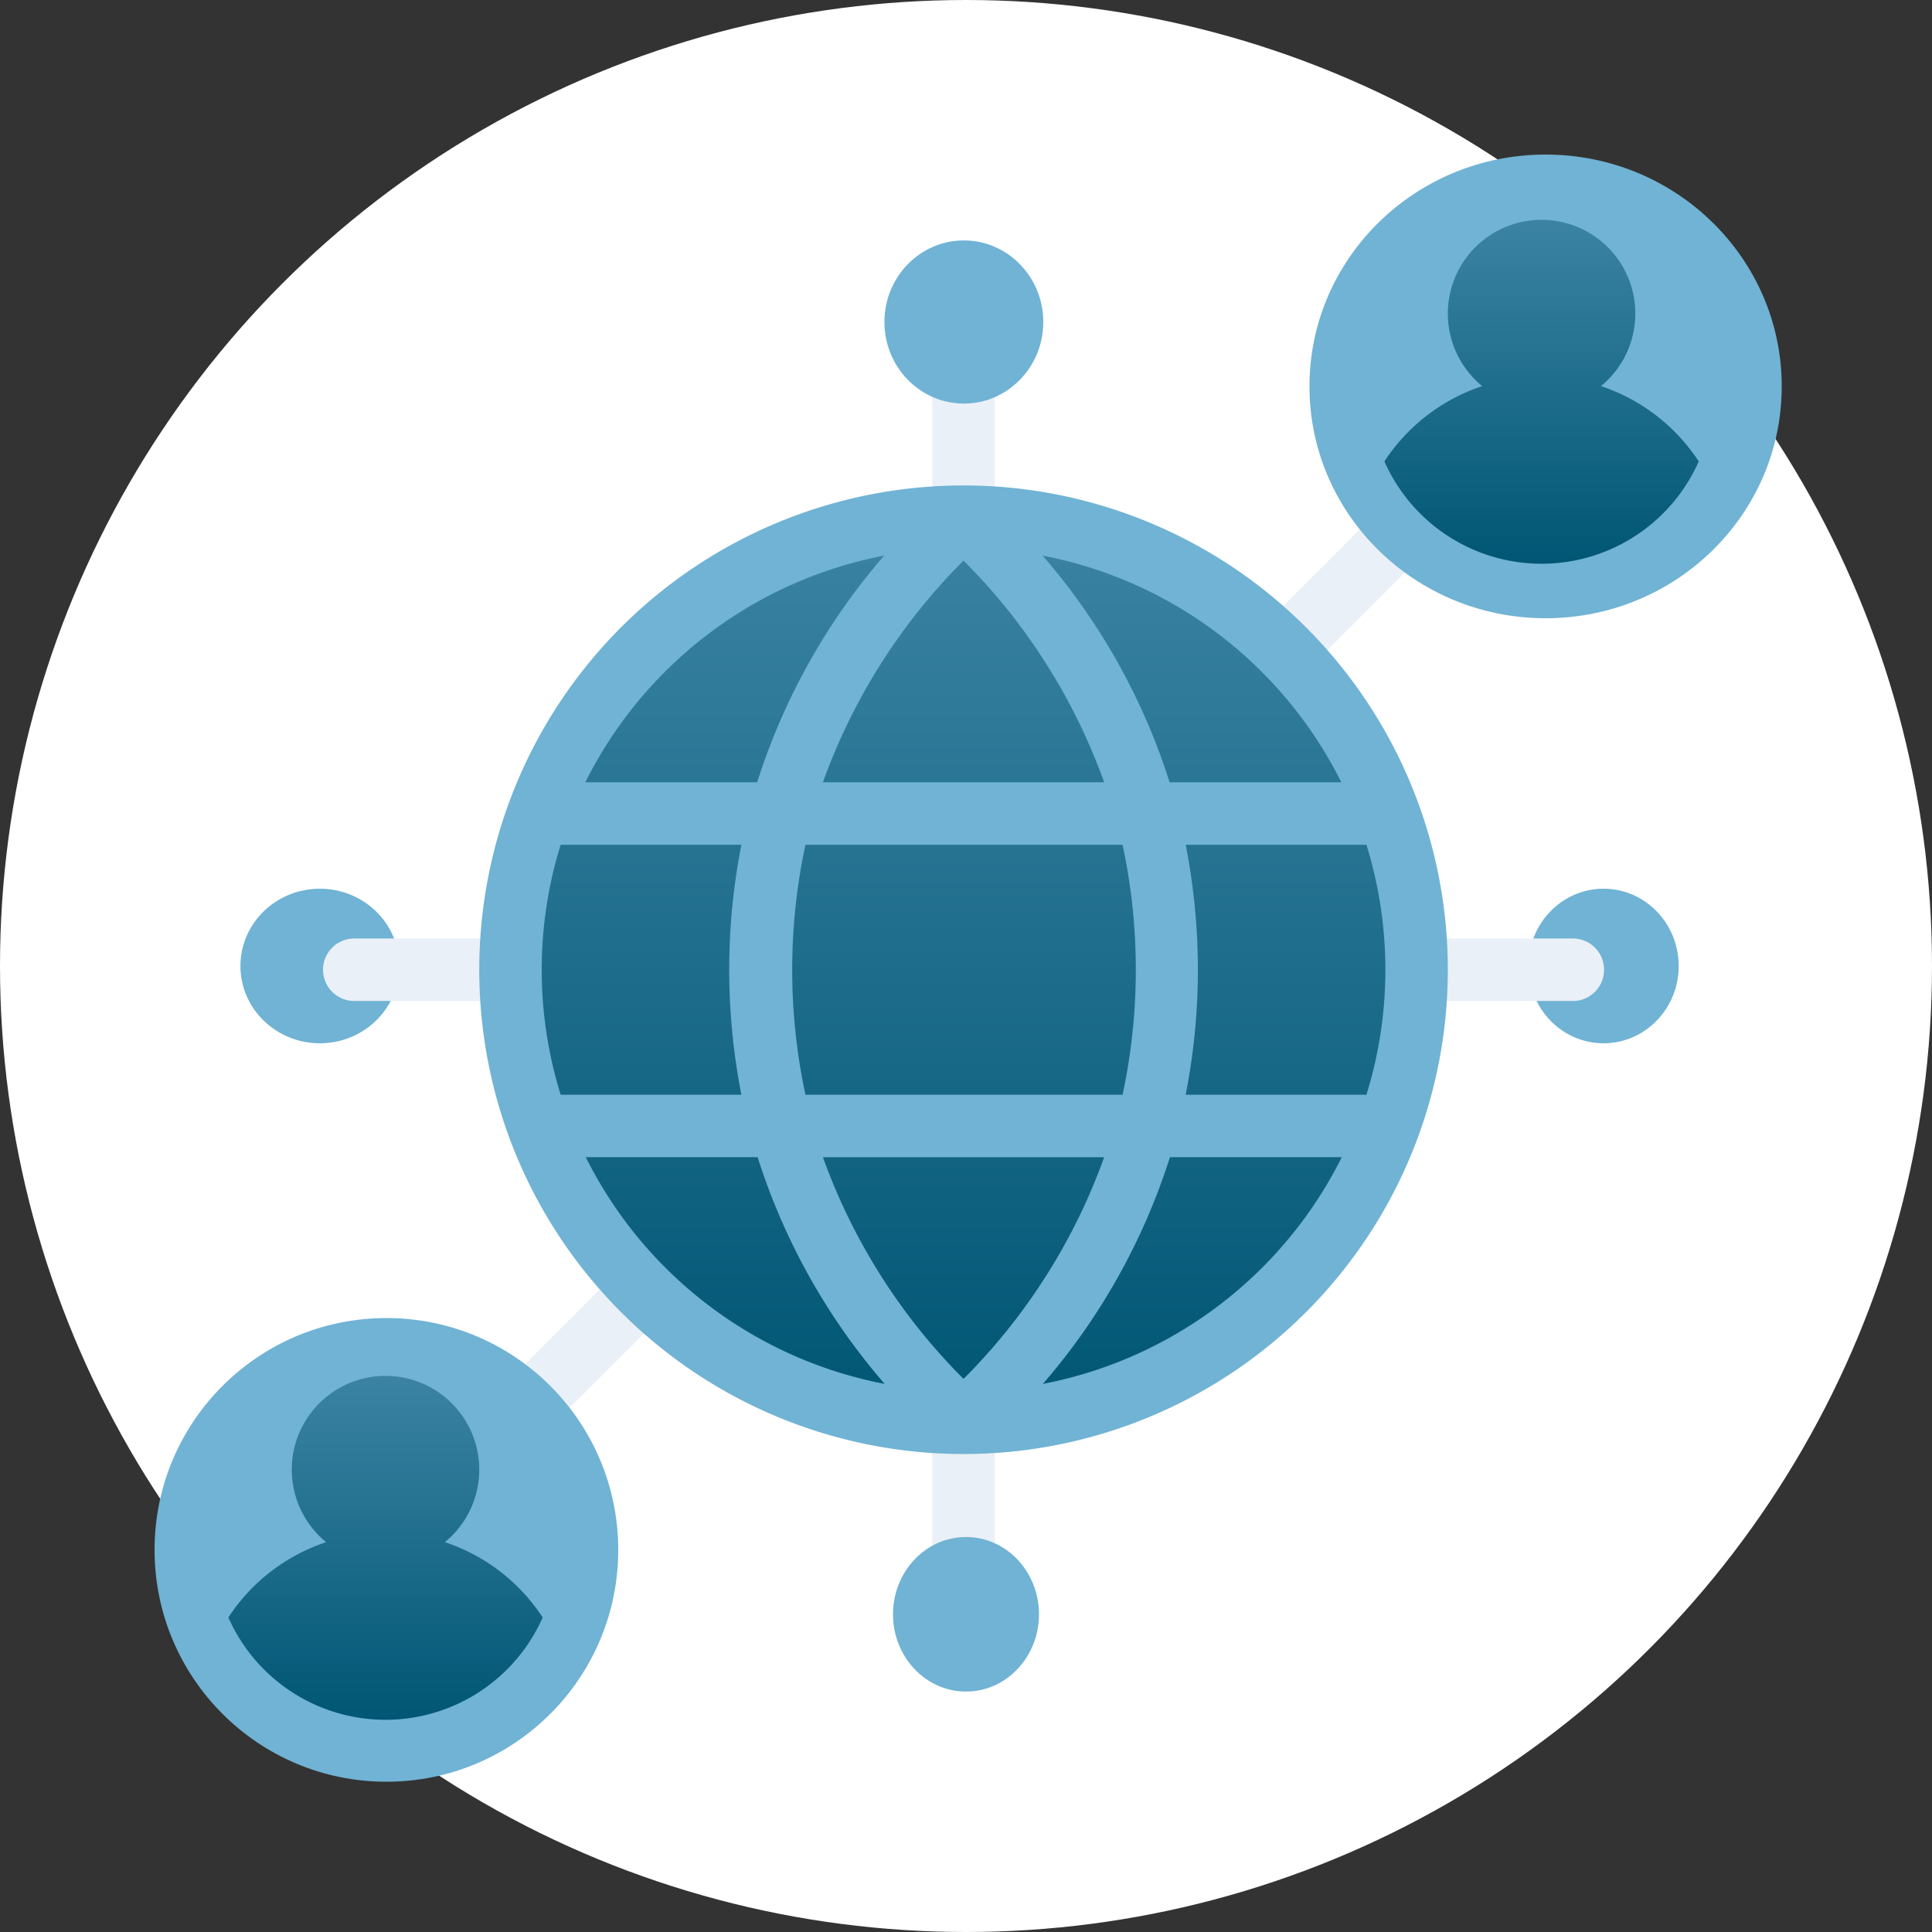 <?xml version="1.0" encoding="UTF-8"?>
<svg xmlns="http://www.w3.org/2000/svg" xmlns:xlink="http://www.w3.org/1999/xlink" width="450" height="450" viewBox="0 0 450 450">
  <rect x="0" y="0" width="450" height="450" fill="#333333" stroke="none"/>
  <defs>
    <linearGradient id="linear-gradient" x1="0.5" x2="0.5" y2="1" gradientUnits="objectBoundingBox">
      <stop offset="0" stop-color="#3c83a3"></stop>
      <stop offset="1" stop-color="#005674"></stop>
    </linearGradient>
  </defs>
  <g id="Gruppe_20958" data-name="Gruppe 20958" transform="translate(-778 -2409)">
    <g id="Gruppe_20141" data-name="Gruppe 20141" transform="translate(19104 -5783)">
      <circle id="Ellipse_1530" data-name="Ellipse 1530" cx="225" cy="225" r="225" transform="translate(-18326 8192)" fill="#fff"></circle>
    </g>
    <g id="_6._Networking" data-name="6. Networking" transform="translate(803.063 2436.872)">
      <ellipse id="Ellipse_2056" data-name="Ellipse 2056" cx="18.5" cy="18" rx="18.5" ry="18" transform="translate(30.937 179.128)" fill="#70b3d4"></ellipse>
      <ellipse id="Ellipse_2057" data-name="Ellipse 2057" cx="17.5" cy="18" rx="17.5" ry="18" transform="translate(330.937 179.128)" fill="#70b3d4"></ellipse>
      <path id="Pfad_18334" data-name="Pfad 18334" d="M305.1,155.911H180.763L279.3,57.337a7.277,7.277,0,0,0-10.261-10.261l-98.573,98.537V21.277a7.277,7.277,0,1,0-14.555,0V145.613L97.754,87.179A7.277,7.277,0,0,0,87.493,97.44l58.12,58.47H21.277a7.277,7.277,0,1,0,0,14.555H145.613L47.076,269.039A7.277,7.277,0,0,0,57.337,279.3l98.573-98.537V305.1a7.277,7.277,0,1,0,14.555,0V180.763l51.379,55.072a7.277,7.277,0,0,0,10.261-10.261l-51.343-55.109H305.1a7.277,7.277,0,1,0,0-14.555Z" transform="translate(36.177 34.813)" fill="#eaf0f7"></path>
      <ellipse id="Ellipse_2058" data-name="Ellipse 2058" cx="104.5" cy="105" rx="104.5" ry="105" transform="translate(95.937 92.128)" fill="url(#linear-gradient)"></ellipse>
      <path id="Pfad_18335" data-name="Pfad 18335" d="M136.8,24A112.8,112.8,0,1,0,249.6,136.8,112.8,112.8,0,0,0,136.8,24ZM104.052,180.466h65.5A139.692,139.692,0,0,1,136.8,232.1a139.69,139.69,0,0,1-32.749-51.634Zm-4.075-14.555a138.927,138.927,0,0,1,0-58.22h73.866a138.927,138.927,0,0,1,0,58.22Zm-57.019-58.22h42.1a150.718,150.718,0,0,0,0,58.22h-42.1a98.246,98.246,0,0,1,0-58.22ZM169.549,93.136h-65.5A139.692,139.692,0,0,1,136.8,41.5,139.691,139.691,0,0,1,169.549,93.136Zm18.885,14.555h42.209a98.246,98.246,0,0,1,0,58.22h-42.1a150.717,150.717,0,0,0,0-58.22Zm36.387-14.555H184.8a149.735,149.735,0,0,0-29.583-52.8,98.573,98.573,0,0,1,69.573,52.8Zm-106.506-52.8a149.734,149.734,0,0,0-29.583,52.8H48.707a98.573,98.573,0,0,1,69.609-52.8Zm-69.5,140.128H88.842a149.735,149.735,0,0,0,29.583,52.8,98.573,98.573,0,0,1-69.609-52.8Zm106.469,52.8a149.733,149.733,0,0,0,29.583-52.8h40.026a98.574,98.574,0,0,1-69.609,52.8Z" transform="translate(62.564 61.2)" fill="#70b3d4"></path>
      <ellipse id="Ellipse_2060" data-name="Ellipse 2060" cx="55" cy="54" rx="55" ry="54" transform="translate(279.937 8.128)" fill="#70b3d4"></ellipse>
      <path id="Pfad_18337" data-name="Pfad 18337" d="M132.373,45.725a21.832,21.832,0,1,0-27.654,0A43.665,43.665,0,0,0,81.94,63.264a40.026,40.026,0,0,0,73.211,0A43.665,43.665,0,0,0,132.373,45.725Z" transform="translate(215.453 16.333)" fill="url(#linear-gradient)"></path>
      <circle id="Ellipse_2061" data-name="Ellipse 2061" cx="54" cy="54" r="54" transform="translate(10.937 279.128)" fill="#70b3d4"></circle>
      <path id="Pfad_18338" data-name="Pfad 18338" d="M58.373,119.725a21.832,21.832,0,1,0-27.654,0A43.665,43.665,0,0,0,7.94,137.264a40.026,40.026,0,0,0,73.211,0,43.665,43.665,0,0,0-22.778-17.539Z" transform="translate(20.186 211.6)" fill="url(#linear-gradient)"></path>
      <ellipse id="Ellipse_2063" data-name="Ellipse 2063" cx="18.5" cy="19" rx="18.5" ry="19" transform="translate(180.937 28.128)" fill="#70b3d4"></ellipse>
      <ellipse id="Ellipse_2064" data-name="Ellipse 2064" cx="17" cy="18" rx="17" ry="18" transform="translate(182.937 330.128)" fill="#70b3d4"></ellipse>
    </g>
  </g>
</svg>
